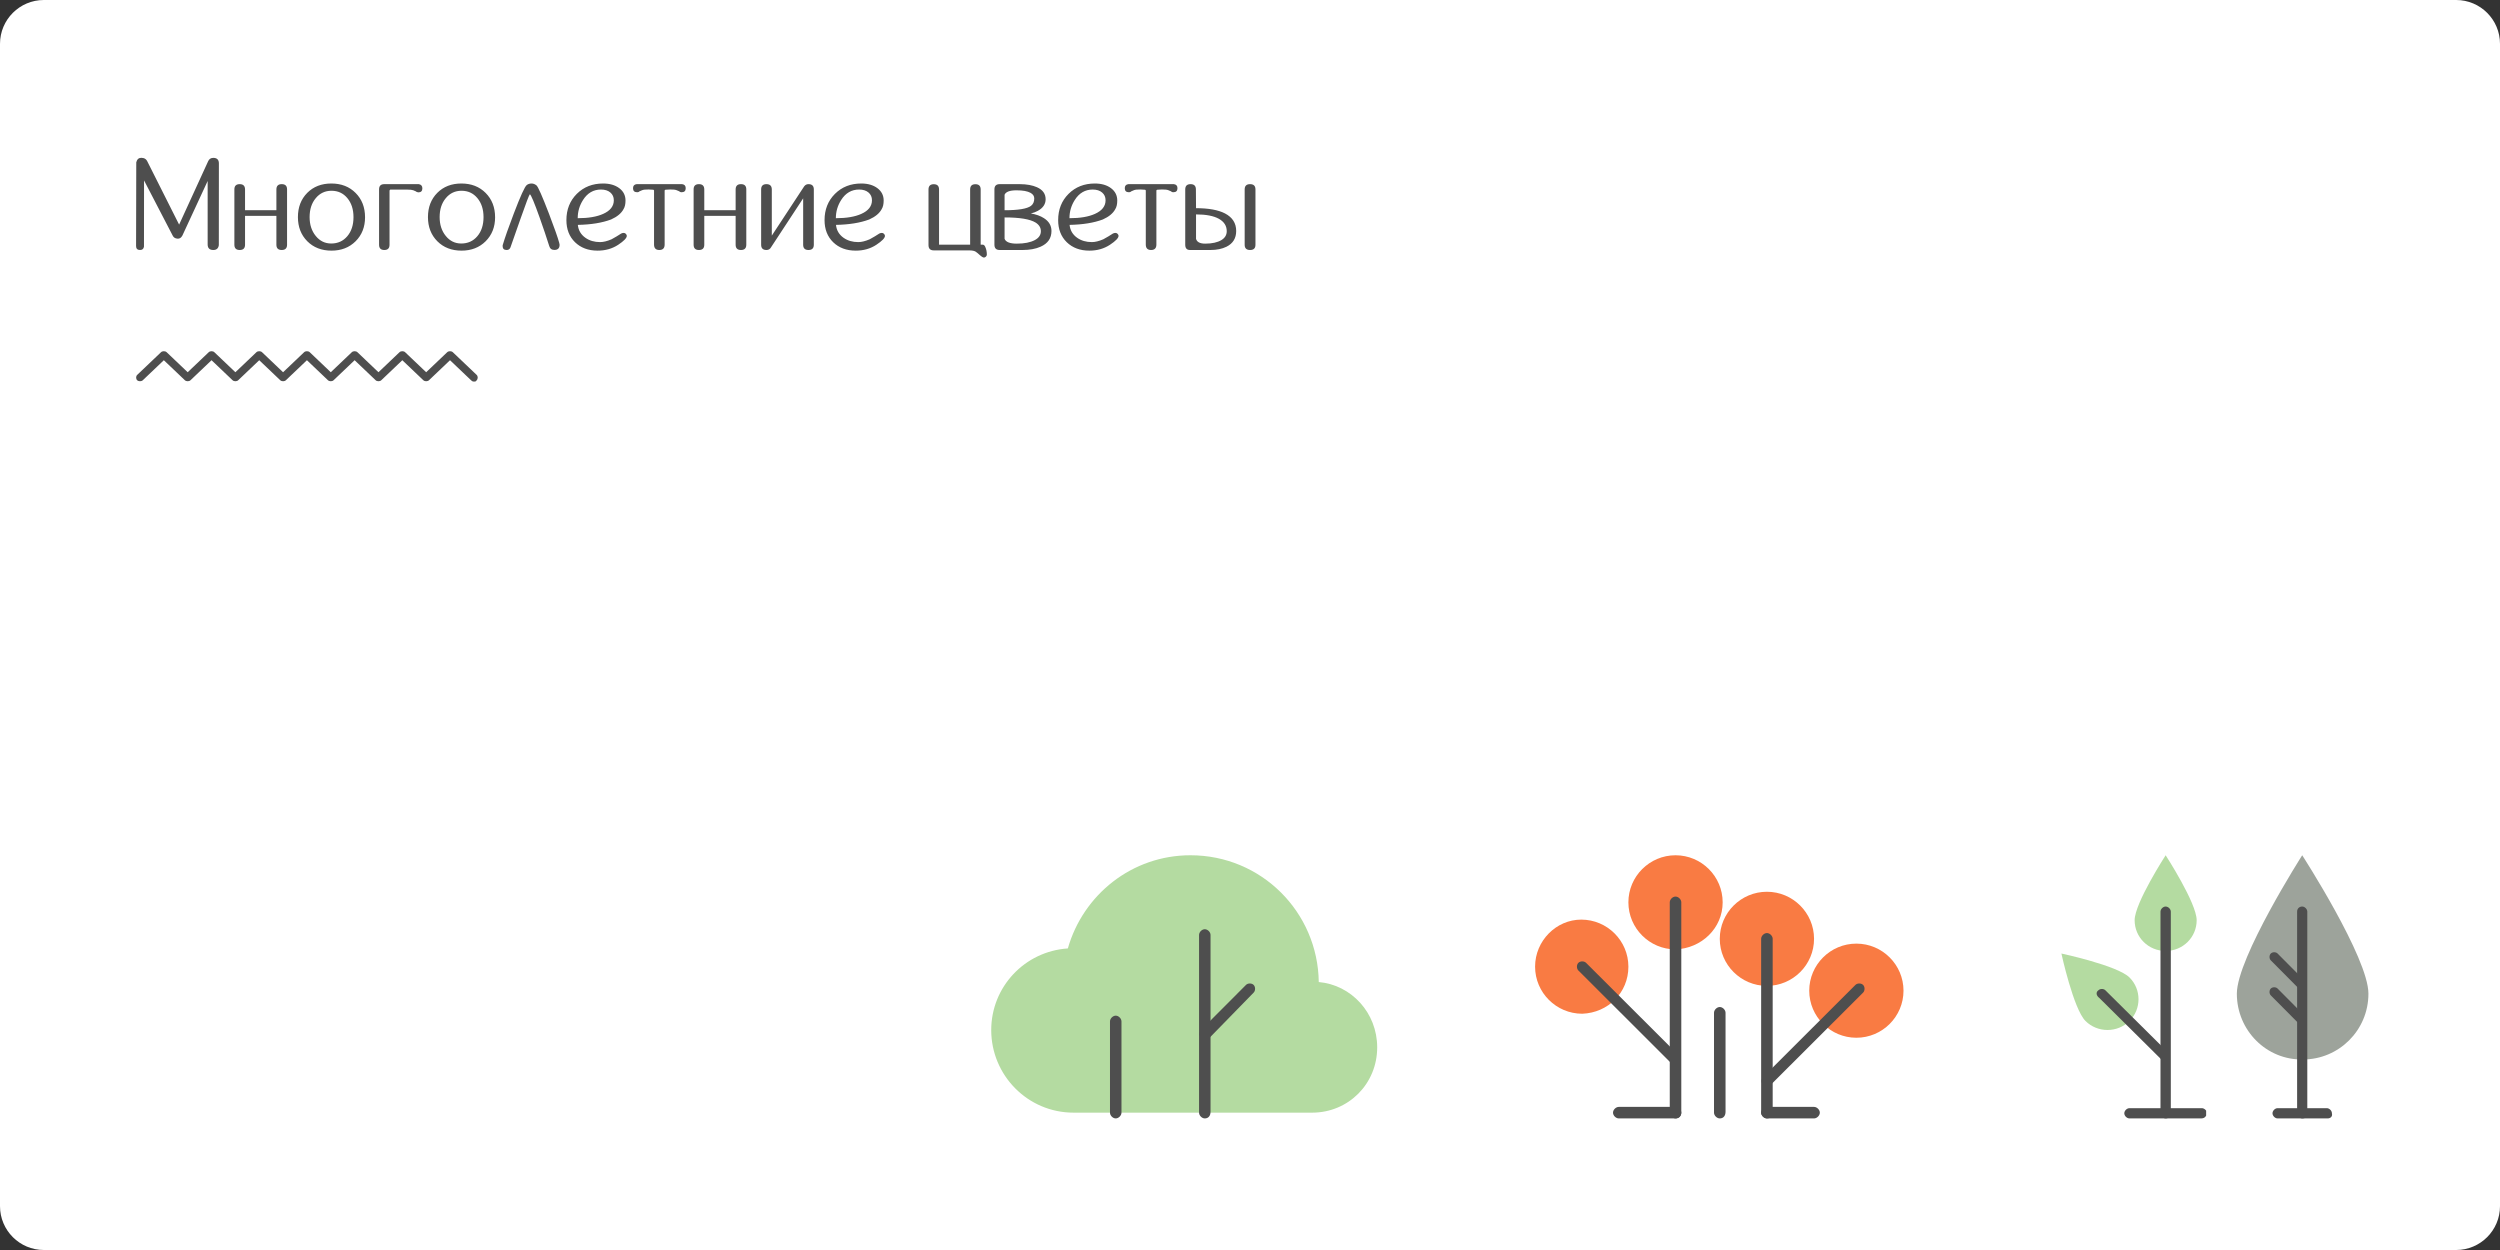 <?xml version="1.0" encoding="UTF-8"?> <svg xmlns="http://www.w3.org/2000/svg" width="570" height="285" viewBox="0 0 570 285" fill="none"><rect x="0" y="0" width="570" height="285" fill="#333333" stroke="none"/> <path d="M0 10C0 4.477 4.477 0 10 0L560 0C565.523 0 570 4.477 570 10V275C570 280.523 565.523 285 560 285L10 285C4.477 285 0 280.523 0 275L0 10Z" fill="white"></path> <path d="M48.633 35.994C49.482 35.994 49.907 36.419 49.907 37.269L49.893 55.901C49.785 56.634 49.365 57 48.633 57C47.773 57 47.344 56.575 47.344 55.726V41.268C44.746 46.863 42.822 51.019 41.572 53.733L41.543 53.763C41.309 54.202 40.977 54.422 40.547 54.422C40.43 54.422 40.303 54.402 40.166 54.363C39.815 54.275 39.556 54.07 39.39 53.748L32.842 41.136L32.827 56.224C32.749 56.741 32.451 57 31.934 57C31.328 57 31.025 56.702 31.025 56.106L31.069 37.005C31.245 36.321 31.626 35.98 32.212 35.98C32.358 35.98 32.52 35.999 32.695 36.038C33.076 36.136 33.359 36.36 33.545 36.712L40.84 51.214L47.446 36.785C47.671 36.258 48.066 35.994 48.633 35.994ZM65.449 55.799C65.449 56.6 65.044 57 64.233 57C63.423 57 63.018 56.6 63.018 55.799V49.222H55.869V55.799C55.869 56.6 55.464 57 54.653 57C53.843 57 53.438 56.6 53.438 55.799V43.172C53.438 42.381 53.843 41.985 54.653 41.985C55.454 41.985 55.859 42.381 55.869 43.172V47.918H63.018V43.172C63.027 42.381 63.433 41.985 64.233 41.985C65.044 41.985 65.449 42.381 65.449 43.172V55.799ZM75.513 55.52C77.026 55.52 78.252 54.964 79.189 53.851C80.127 52.747 80.596 51.297 80.596 49.5C80.596 47.732 80.127 46.287 79.189 45.164C78.262 44.051 77.061 43.494 75.586 43.494C74.121 43.494 72.925 44.056 71.997 45.179C71.06 46.292 70.591 47.732 70.591 49.5C70.591 51.228 71.06 52.664 71.997 53.807C72.925 54.949 74.097 55.52 75.513 55.52ZM75.542 41.839C77.808 41.839 79.653 42.557 81.079 43.992C82.515 45.428 83.232 47.278 83.232 49.544C83.232 51.751 82.515 53.572 81.079 55.008C79.644 56.434 77.812 57.147 75.586 57.147C73.33 57.147 71.489 56.434 70.064 55.008C68.638 53.572 67.925 51.736 67.925 49.5C67.925 47.254 68.633 45.413 70.049 43.977C71.465 42.552 73.296 41.839 75.542 41.839ZM95.493 41.985C96.03 42.083 96.299 42.4 96.299 42.938C96.299 43.553 95.991 43.86 95.376 43.86L94.981 43.758V43.743C94.981 43.704 94.727 43.582 94.219 43.377C93.965 43.279 93.496 43.23 92.812 43.23H88.975C88.867 43.299 88.814 43.387 88.814 43.494V55.799C88.814 56.6 88.418 57 87.627 57C86.826 57 86.426 56.6 86.426 55.799V43.172C86.426 42.381 86.826 41.985 87.627 41.985H95.493ZM105.161 55.52C106.675 55.52 107.9 54.964 108.838 53.851C109.775 52.747 110.244 51.297 110.244 49.5C110.244 47.732 109.775 46.287 108.838 45.164C107.91 44.051 106.709 43.494 105.234 43.494C103.77 43.494 102.573 44.056 101.646 45.179C100.708 46.292 100.239 47.732 100.239 49.5C100.239 51.228 100.708 52.664 101.646 53.807C102.573 54.949 103.745 55.52 105.161 55.52ZM105.19 41.839C107.456 41.839 109.302 42.557 110.728 43.992C112.163 45.428 112.881 47.278 112.881 49.544C112.881 51.751 112.163 53.572 110.728 55.008C109.292 56.434 107.461 57.147 105.234 57.147C102.979 57.147 101.138 56.434 99.712 55.008C98.286 53.572 97.573 51.736 97.573 49.5C97.573 47.254 98.281 45.413 99.697 43.977C101.113 42.552 102.944 41.839 105.19 41.839ZM127.588 55.799C127.588 56.59 127.192 56.985 126.401 56.985C125.786 56.985 125.396 56.692 125.229 56.106C124.595 54.095 123.867 51.937 123.047 49.632C121.826 46.204 121.079 44.422 120.806 44.285C120.64 44.441 119.941 46.273 118.711 49.778C117.148 54.231 116.372 56.443 116.382 56.414C116.226 56.805 115.938 57 115.518 57C114.902 57 114.595 56.692 114.595 56.077L114.624 55.857C115.103 54.236 115.942 51.849 117.144 48.694C118.657 44.72 119.639 42.557 120.088 42.205C120.352 41.99 120.684 41.868 121.084 41.839H121.187C121.577 41.839 121.953 41.98 122.314 42.264C122.676 42.557 123.628 44.715 125.171 48.738C126.411 51.99 127.188 54.197 127.5 55.359L127.588 55.799ZM131.719 49.749C134.141 49.749 136.074 49.422 137.52 48.768C139.141 48.045 139.951 47.01 139.951 45.662C139.951 44.93 139.688 44.339 139.16 43.89C138.633 43.44 137.92 43.216 137.021 43.216C135.303 43.216 133.94 44.007 132.935 45.589C132.124 46.858 131.719 48.245 131.719 49.749ZM141.621 53.25C141.826 53.152 142.012 53.103 142.178 53.103C142.48 53.103 142.71 53.26 142.866 53.572C142.896 53.641 142.91 53.709 142.91 53.777C142.91 54.266 142.256 54.944 140.947 55.813C139.59 56.702 138.027 57.147 136.26 57.147C134.141 57.147 132.422 56.507 131.104 55.227C129.795 53.948 129.141 52.269 129.141 50.188C129.141 47.776 129.932 45.779 131.514 44.197C133.096 42.625 135.093 41.839 137.505 41.839C139.019 41.839 140.249 42.195 141.196 42.908C142.144 43.621 142.617 44.559 142.617 45.721C142.617 46.551 142.466 47.205 142.163 47.684C141.665 48.631 140.718 49.417 139.321 50.042C137.29 50.804 134.766 51.214 131.748 51.273C131.875 52.513 132.451 53.494 133.477 54.217C134.404 54.871 135.522 55.198 136.831 55.198C137.573 55.198 138.442 54.983 139.438 54.554C140.298 54.085 141.025 53.65 141.621 53.25ZM155.522 41.985C156.069 42.054 156.343 42.361 156.343 42.908C156.343 43.523 156.03 43.831 155.405 43.831C155.269 43.831 155.137 43.802 155.01 43.743C155.01 43.675 154.746 43.543 154.219 43.348C153.975 43.25 153.501 43.201 152.798 43.201L151.714 43.26C151.597 43.289 151.538 43.357 151.538 43.465V55.755C151.538 56.585 151.133 57 150.322 57C149.521 57 149.121 56.585 149.121 55.755V43.465C149.121 43.357 149.062 43.289 148.945 43.26L147.876 43.201C147.173 43.201 146.699 43.25 146.455 43.348C145.928 43.553 145.664 43.685 145.664 43.743C145.537 43.802 145.405 43.831 145.269 43.831C144.644 43.831 144.331 43.523 144.331 42.908C144.331 42.361 144.604 42.054 145.151 41.985H155.522ZM170.156 55.799C170.156 56.6 169.751 57 168.94 57C168.13 57 167.725 56.6 167.725 55.799V49.222H160.576V55.799C160.576 56.6 160.171 57 159.36 57C158.55 57 158.145 56.6 158.145 55.799V43.172C158.145 42.381 158.55 41.985 159.36 41.985C160.161 41.985 160.566 42.381 160.576 43.172V47.918H167.725V43.172C167.734 42.381 168.14 41.985 168.94 41.985C169.751 41.985 170.156 42.381 170.156 43.172V55.799ZM185.552 55.799C185.552 56.6 185.146 57 184.336 57C183.525 57 183.12 56.6 183.12 55.799V45.223L175.825 56.341C175.601 56.78 175.244 57 174.756 57C173.945 57 173.54 56.6 173.54 55.799V43.187C173.54 42.386 173.945 41.985 174.756 41.985C175.557 41.985 175.962 42.386 175.972 43.187V53.719L183.296 42.571L183.369 42.469C183.613 42.147 183.936 41.985 184.336 41.985C185.146 41.985 185.552 42.386 185.552 43.187V55.799ZM190.576 49.749C192.998 49.749 194.932 49.422 196.377 48.768C197.998 48.045 198.809 47.01 198.809 45.662C198.809 44.93 198.545 44.339 198.018 43.89C197.49 43.44 196.777 43.216 195.879 43.216C194.16 43.216 192.798 44.007 191.792 45.589C190.981 46.858 190.576 48.245 190.576 49.749ZM200.479 53.25C200.684 53.152 200.869 53.103 201.035 53.103C201.338 53.103 201.567 53.26 201.724 53.572C201.753 53.641 201.768 53.709 201.768 53.777C201.768 54.266 201.113 54.944 199.805 55.813C198.447 56.702 196.885 57.147 195.117 57.147C192.998 57.147 191.279 56.507 189.961 55.227C188.652 53.948 187.998 52.269 187.998 50.188C187.998 47.776 188.789 45.779 190.371 44.197C191.953 42.625 193.95 41.839 196.362 41.839C197.876 41.839 199.106 42.195 200.054 42.908C201.001 43.621 201.475 44.559 201.475 45.721C201.475 46.551 201.323 47.205 201.021 47.684C200.522 48.631 199.575 49.417 198.179 50.042C196.147 50.804 193.623 51.214 190.605 51.273C190.732 52.513 191.309 53.494 192.334 54.217C193.262 54.871 194.38 55.198 195.688 55.198C196.431 55.198 197.3 54.983 198.296 54.554C199.155 54.085 199.883 53.65 200.479 53.25ZM224.648 56.312C224.883 56.839 225 57.42 225 58.055C225 58.23 224.927 58.387 224.78 58.523C224.653 58.65 224.502 58.719 224.326 58.728C224.053 58.67 223.765 58.499 223.462 58.216C223.052 57.835 222.715 57.557 222.451 57.381C222.158 57.195 221.675 57.098 221.001 57.088H212.9C212.1 57.088 211.699 56.688 211.699 55.887V43.201C211.699 42.4 212.1 42 212.9 42C213.701 42 214.102 42.4 214.102 43.201V55.784H221.191V43.201C221.191 42.4 221.592 42 222.393 42C223.193 42 223.594 42.4 223.594 43.201V55.784H224.062C224.307 55.784 224.502 55.96 224.648 56.312ZM237.319 52.708C237.319 51.907 236.919 51.253 236.118 50.745C234.849 49.964 232.49 49.573 229.043 49.573V54.451C229.326 55.184 230.254 55.55 231.826 55.55C233.564 55.55 234.941 55.276 235.957 54.73C236.865 54.241 237.319 53.567 237.319 52.708ZM231.768 43.392C230.234 43.392 229.326 43.728 229.043 44.402V47.933C232.168 47.933 234.175 47.601 235.063 46.937C235.562 46.556 235.811 45.994 235.811 45.252C235.811 44.715 235.532 44.29 234.976 43.977C234.282 43.587 233.213 43.392 231.768 43.392ZM239.736 52.664C239.736 54.324 238.906 55.52 237.246 56.253C236.123 56.751 234.756 57 233.145 57H227.93C227.129 57 226.729 56.6 226.729 55.799V43.172C226.729 42.381 227.129 41.985 227.93 41.985H232.529C234.102 41.995 235.4 42.23 236.426 42.688C237.744 43.274 238.403 44.188 238.403 45.428C238.403 46.551 237.798 47.44 236.587 48.094C236.118 48.348 235.601 48.538 235.034 48.665C236.245 48.88 237.236 49.236 238.008 49.734C239.16 50.467 239.736 51.443 239.736 52.664ZM243.838 49.749C246.26 49.749 248.193 49.422 249.639 48.768C251.26 48.045 252.07 47.01 252.07 45.662C252.07 44.93 251.807 44.339 251.279 43.89C250.752 43.44 250.039 43.216 249.141 43.216C247.422 43.216 246.06 44.007 245.054 45.589C244.243 46.858 243.838 48.245 243.838 49.749ZM253.74 53.25C253.945 53.152 254.131 53.103 254.297 53.103C254.6 53.103 254.829 53.26 254.985 53.572C255.015 53.641 255.029 53.709 255.029 53.777C255.029 54.266 254.375 54.944 253.066 55.813C251.709 56.702 250.146 57.147 248.379 57.147C246.26 57.147 244.541 56.507 243.223 55.227C241.914 53.948 241.26 52.269 241.26 50.188C241.26 47.776 242.051 45.779 243.633 44.197C245.215 42.625 247.212 41.839 249.624 41.839C251.138 41.839 252.368 42.195 253.315 42.908C254.263 43.621 254.736 44.559 254.736 45.721C254.736 46.551 254.585 47.205 254.282 47.684C253.784 48.631 252.837 49.417 251.44 50.042C249.409 50.804 246.885 51.214 243.867 51.273C243.994 52.513 244.57 53.494 245.596 54.217C246.523 54.871 247.642 55.198 248.95 55.198C249.692 55.198 250.562 54.983 251.558 54.554C252.417 54.085 253.145 53.65 253.74 53.25ZM267.642 41.985C268.188 42.054 268.462 42.361 268.462 42.908C268.462 43.523 268.149 43.831 267.524 43.831C267.388 43.831 267.256 43.802 267.129 43.743C267.129 43.675 266.865 43.543 266.338 43.348C266.094 43.25 265.62 43.201 264.917 43.201L263.833 43.26C263.716 43.289 263.657 43.357 263.657 43.465V55.755C263.657 56.585 263.252 57 262.441 57C261.641 57 261.24 56.585 261.24 55.755V43.465C261.24 43.357 261.182 43.289 261.064 43.26L259.995 43.201C259.292 43.201 258.818 43.25 258.574 43.348C258.047 43.553 257.783 43.685 257.783 43.743C257.656 43.802 257.524 43.831 257.388 43.831C256.763 43.831 256.45 43.523 256.45 42.908C256.45 42.361 256.724 42.054 257.271 41.985H267.642ZM285.015 41.985C285.835 41.985 286.245 42.386 286.245 43.187V55.813C286.245 56.605 285.835 57 285.015 57C284.194 57 283.784 56.605 283.784 55.813V43.187C283.784 42.386 284.194 41.985 285.015 41.985ZM278.496 54.73C279.297 54.241 279.697 53.567 279.697 52.708C279.697 51.497 279.097 50.555 277.896 49.881C276.694 49.217 274.961 48.885 272.695 48.885V54.451C272.891 55.184 273.589 55.55 274.79 55.55C276.353 55.55 277.588 55.276 278.496 54.73ZM272.695 47.464C275.547 47.464 277.749 47.864 279.302 48.665C281.001 49.554 281.851 50.887 281.851 52.664C281.851 54.324 281.113 55.52 279.639 56.253C278.633 56.751 277.412 57 275.977 57H271.318C270.596 57 270.234 56.6 270.234 55.799V43.187C270.234 42.386 270.64 41.985 271.45 41.985C272.261 41.985 272.666 42.386 272.666 43.187L272.695 47.464Z" fill="#4E4E4E"></path> <path d="M108.04 87C107.72 87 107.56 86.848 107.4 86.696L102.603 82.13L97.805 86.696C97.485 87 96.846 87 96.526 86.696L91.728 82.13L86.931 86.696C86.611 87 85.971 87 85.651 86.696L80.854 82.13L76.056 86.696C75.736 87 75.097 87 74.777 86.696L69.979 82.13L65.182 86.696C64.862 87 64.222 87 63.902 86.696L59.105 82.13L54.307 86.696C53.987 87 53.348 87 53.028 86.696L48.23 82.13L43.433 86.696C43.113 87 42.473 87 42.153 86.696L37.356 82.13L32.558 86.696C32.239 87 31.599 87 31.279 86.696C30.959 86.391 30.959 85.783 31.279 85.478L36.716 80.304C37.036 80 37.676 80 37.995 80.304L42.793 84.87L47.591 80.304C47.91 80 48.55 80 48.87 80.304L53.668 84.87L58.465 80.304C58.785 80 59.425 80 59.745 80.304L64.542 84.87L69.34 80.304C69.659 80 70.299 80 70.619 80.304L75.417 84.87L80.214 80.304C80.534 80 81.174 80 81.493 80.304L86.291 84.87L91.089 80.304C91.409 80 92.048 80 92.368 80.304L97.166 84.87L101.963 80.304C102.283 80 102.923 80 103.242 80.304L108.68 85.478C109 85.783 109 86.391 108.68 86.696C108.52 87 108.36 87 108.04 87Z" fill="#4E4E4E"></path> <g clip-path="url(#clip0_43_674)"> <path d="M530.71 255H519.29C518.71 255 518.129 254.416 518.129 253.831C518.129 253.247 518.71 252.662 519.29 252.662H530.516C531.097 252.662 531.677 253.247 531.677 253.831C531.871 254.61 531.29 255 530.71 255Z" fill="#4E4E4E"></path> <path d="M540 226.558C540 234.935 533.226 241.558 525.097 241.558C516.774 241.753 510 234.935 510 226.558C510 218.377 524.903 195 524.903 195C524.903 195 540 218.377 540 226.558Z" fill="#9DA39B"></path> <path d="M524.903 255C524.323 255 523.742 254.416 523.742 253.831V207.857C523.742 207.078 524.323 206.688 524.903 206.688C525.484 206.688 526.065 207.273 526.065 207.857V254.026C526.065 254.61 525.678 255 524.903 255Z" fill="#4E4E4E"></path> <path d="M524.516 225.39C524.129 225.39 523.935 225.195 523.741 225L517.741 218.961C517.354 218.571 517.354 217.792 517.741 217.403C518.129 217.013 518.903 217.013 519.29 217.403L525.29 223.442C525.677 223.831 525.677 224.61 525.29 225C525.096 225.195 524.709 225.39 524.516 225.39Z" fill="#4E4E4E"></path> <path d="M524.516 233.377C524.129 233.377 523.935 233.182 523.741 232.987L517.741 226.948C517.354 226.558 517.354 225.779 517.741 225.39C518.129 225 518.903 225 519.29 225.39L525.29 231.429C525.677 231.818 525.677 232.597 525.29 232.987C525.096 233.377 524.709 233.377 524.516 233.377Z" fill="#4E4E4E"></path> </g> <g clip-path="url(#clip1_43_674)"> <path d="M500.84 209.805C500.84 213.701 497.697 216.818 493.769 216.818C489.84 216.818 486.697 213.701 486.697 209.805C486.697 205.909 493.769 195 493.769 195C493.769 195 500.84 205.909 500.84 209.805Z" fill="#B4DBA1"></path> <path d="M485.518 222.857C488.268 225.584 488.268 230.065 485.518 232.792C482.768 235.519 478.25 235.519 475.5 232.792C472.75 230.065 470 217.403 470 217.403C470 217.403 482.768 220.13 485.518 222.857Z" fill="#B4DBA1"></path> <path d="M501.822 255H485.518C484.929 255 484.34 254.416 484.34 253.831C484.34 253.247 484.929 252.662 485.518 252.662H502.018C502.608 252.662 503.197 253.247 503.197 253.831C503.001 254.61 502.608 255 501.822 255Z" fill="#4E4E4E"></path> <path d="M493.768 255C493.179 255 492.59 254.416 492.59 253.831V207.857C492.59 207.273 493.179 206.688 493.768 206.688C494.358 206.688 494.947 207.273 494.947 207.857V254.026C494.947 254.61 494.358 255 493.768 255Z" fill="#4E4E4E"></path> <path d="M493.769 242.143C493.376 242.143 493.18 241.948 492.983 241.753L478.644 227.533C477.858 226.948 477.858 226.169 478.447 225.779C478.84 225.39 479.626 225.39 480.019 225.779L494.358 240C494.751 240.39 494.751 241.169 494.358 241.558C494.358 241.948 493.965 242.143 493.769 242.143Z" fill="#4E4E4E"></path> </g> <g clip-path="url(#clip2_43_674)"> <path d="M371.274 220.402C371.274 214.489 366.449 209.672 360.527 209.672C354.825 209.672 350 214.489 350 220.402C350 226.314 354.825 231.131 360.747 231.131C366.668 230.913 371.274 226.314 371.274 220.402Z" fill="#F97B43"></path> <path d="M392.767 205.73C392.767 199.818 387.942 195 382.02 195C376.099 195 371.273 199.818 371.273 205.73C371.273 211.642 376.099 216.46 382.02 216.46C387.942 216.241 392.767 211.642 392.767 205.73Z" fill="#F97B43"></path> <path d="M413.603 214.051C413.603 208.139 408.778 203.321 402.856 203.321C396.934 203.321 392.109 208.139 392.109 214.051C392.109 219.964 396.934 224.781 402.856 224.781C408.778 224.781 413.603 219.964 413.603 214.051Z" fill="#F97B43"></path> <path d="M433.999 225.876C433.999 219.964 429.174 215.146 423.253 215.146C417.331 215.146 412.506 219.964 412.506 225.876C412.506 231.788 417.331 236.606 423.253 236.606C429.174 236.606 433.999 231.788 433.999 225.876Z" fill="#F97B43"></path> <path d="M382.022 255H369.082C368.424 255 367.766 254.343 367.766 253.686C367.766 253.029 368.424 252.372 369.082 252.372H382.022C382.679 252.372 383.337 253.029 383.337 253.686C383.337 254.343 382.899 255 382.022 255Z" fill="#4E4E4E"></path> <path d="M382.021 255C381.363 255 380.705 254.343 380.705 253.686V205.73C380.705 205.073 381.363 204.416 382.021 204.416C382.679 204.416 383.337 205.073 383.337 205.73V253.686C383.337 254.343 382.898 255 382.021 255Z" fill="#4E4E4E"></path> <path d="M382.021 242.956C381.583 242.956 381.363 242.737 381.144 242.518L359.87 221.277C359.431 220.839 359.431 219.963 359.87 219.525C360.309 219.088 361.186 219.088 361.625 219.525L382.899 240.766C383.337 241.204 383.337 242.08 382.899 242.518C382.679 242.956 382.46 242.956 382.021 242.956Z" fill="#4E4E4E"></path> <path d="M402.857 255C402.199 255 401.541 254.343 401.541 253.686V214.051C401.541 213.394 402.199 212.737 402.857 212.737C403.515 212.737 404.173 213.394 404.173 214.051V253.686C404.173 254.343 403.734 255 402.857 255Z" fill="#4E4E4E"></path> <path d="M413.604 255H402.857C402.199 255 401.541 254.343 401.541 253.686C401.541 253.029 402.199 252.372 402.857 252.372H413.604C414.262 252.372 414.92 253.029 414.92 253.686C414.92 254.343 414.262 255 413.604 255Z" fill="#4E4E4E"></path> <path d="M402.857 247.774C402.418 247.774 402.199 247.555 401.979 247.336C401.541 246.898 401.541 246.022 401.979 245.584L423.034 224.562C423.473 224.124 424.35 224.124 424.789 224.562C425.227 225 425.227 225.876 424.789 226.314L403.734 247.336C403.515 247.555 403.295 247.774 402.857 247.774Z" fill="#4E4E4E"></path> <path d="M392.109 255C391.451 255 390.793 254.343 390.793 253.686V230.913C390.793 230.256 391.451 229.599 392.109 229.599C392.767 229.599 393.425 230.256 393.425 230.913V253.467C393.425 254.343 392.986 255 392.109 255Z" fill="#4E4E4E"></path> </g> <g clip-path="url(#clip3_43_674)"> <path d="M300.68 223.905C300.462 207.92 287.578 195 271.419 195C258.099 195 246.963 203.978 243.469 216.241C233.643 216.898 226 225 226 234.854C226 245.146 234.298 253.686 244.779 253.686C249.146 253.686 294.784 253.686 299.151 253.686C307.449 253.686 314 247.117 314 238.796C314 230.912 308.104 224.562 300.68 223.905Z" fill="#B4DBA1"></path> <path d="M254.386 255C253.731 255 253.076 254.343 253.076 253.686V232.883C253.076 232.226 253.731 231.569 254.386 231.569C255.041 231.569 255.697 232.226 255.697 232.883V253.686C255.697 254.343 255.041 255 254.386 255Z" fill="#4E4E4E"></path> <path d="M274.695 255C274.04 255 273.385 254.343 273.385 253.686V213.175C273.385 212.518 274.04 211.861 274.695 211.861C275.35 211.861 276.005 212.518 276.005 213.175V253.467C276.005 254.343 275.568 255 274.695 255Z" fill="#4E4E4E"></path> <path d="M274.695 237.044C274.258 237.044 274.04 236.825 273.822 236.606C273.385 236.168 273.385 235.292 273.822 234.854L284.085 224.562C284.521 224.124 285.395 224.124 285.832 224.562C286.268 225 286.268 225.876 285.832 226.314L275.787 236.606C275.35 236.825 275.132 237.044 274.695 237.044Z" fill="#4E4E4E"></path> </g> <defs> <clipPath id="clip0_43_674"> <rect width="30" height="60" fill="white" transform="translate(510 195)"></rect> </clipPath> <clipPath id="clip1_43_674"> <rect width="33" height="60" fill="white" transform="translate(470 195)"></rect> </clipPath> <clipPath id="clip2_43_674"> <rect width="84" height="60" fill="white" transform="translate(350 195)"></rect> </clipPath> <clipPath id="clip3_43_674"> <rect width="88" height="60" fill="white" transform="translate(226 195)"></rect> </clipPath> </defs> </svg> 